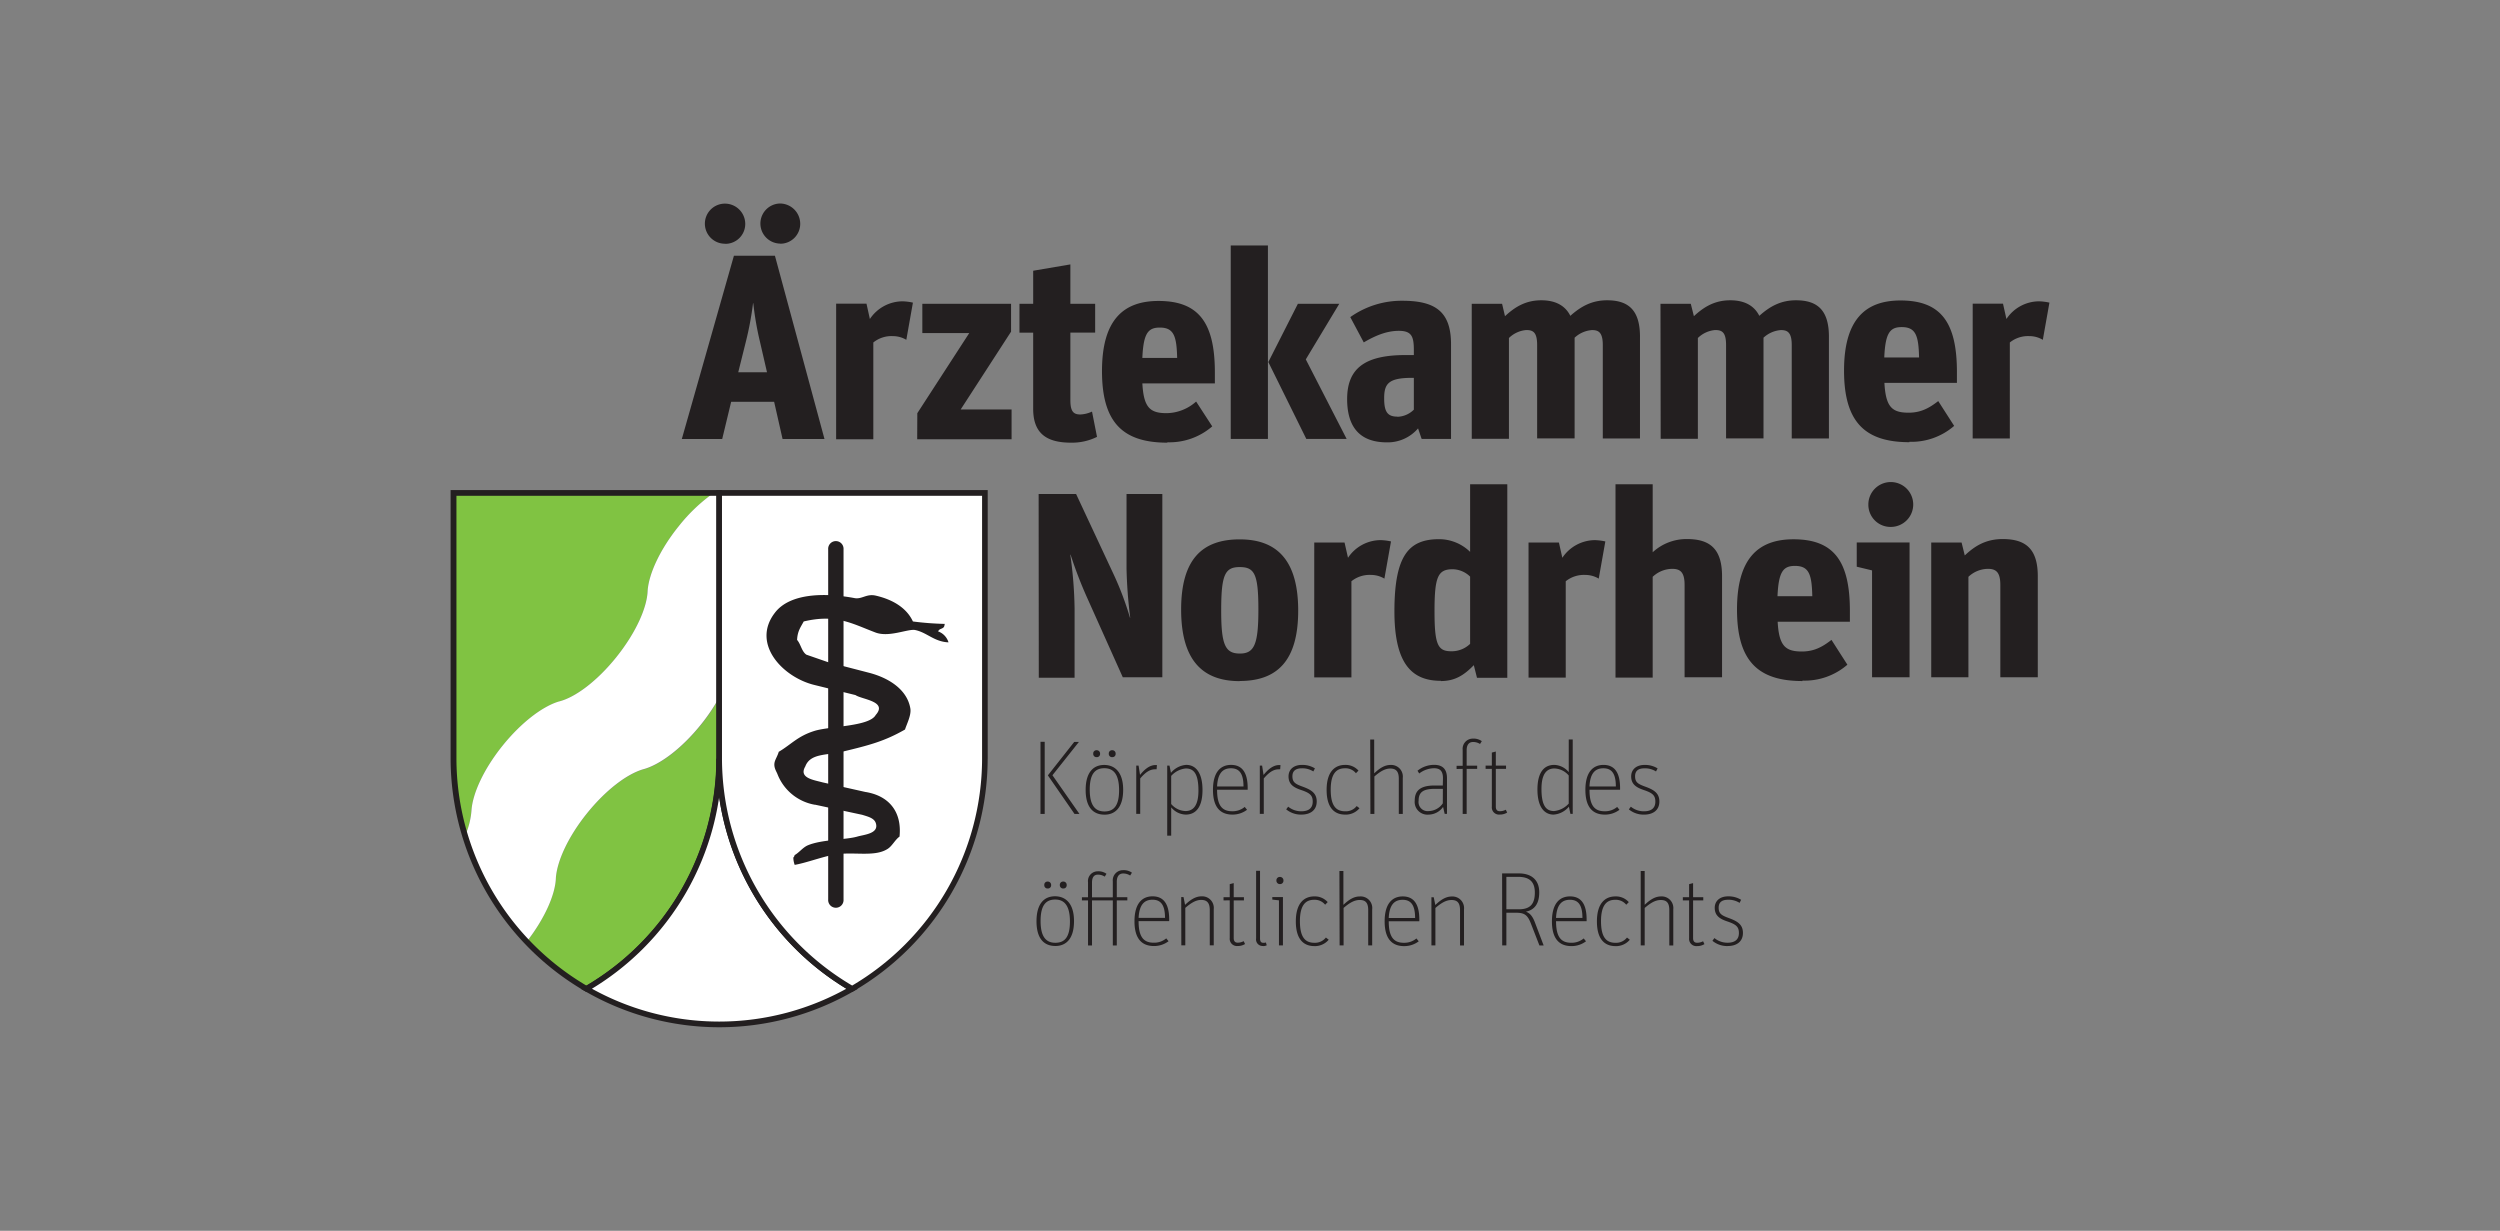 <?xml version="1.0" encoding="UTF-8"?>
<svg xmlns="http://www.w3.org/2000/svg" width="650" height="320" viewBox="0 0 650 320">
  <rect x="0" y="0" width="650" height="320" fill="#808080" stroke="none"/>
  <g id="AEKNO_Logo" transform="translate(-17888 3382)">
    <rect id="Rechteck_690" data-name="Rechteck 690" width="650" height="320" transform="translate(17888 -3382)" fill="#fff" opacity="0"></rect>
    <g id="Logo2c_mK" transform="translate(18005.156 -3329.227)">
      <path id="Pfad_13211" data-name="Pfad 13211" d="M491.955,313.878h9.659V288.923a7.508,7.508,0,0,1,5.078-1.655,6.764,6.764,0,0,1,3.5.962l1.717-9.669a13.753,13.753,0,0,0-2.741-.341,10.228,10.228,0,0,0-8.439,4.6l-.889-3.982h-7.88ZM473.5,284.921c3.7,0,4.385,2.265,4.519,7.891h-9.049c.279-6.319,1.438-7.891,4.53-7.891m1.986,29.825a16.971,16.971,0,0,0,11.655-4.137L483,304.156c-2.13,1.644-4.323,3.02-7.684,3.02-4.25,0-5.967-1.375-6.308-7.746H487.86v-2.813c0-12.886-4.137-18.615-14.675-18.615-9.183,0-14.675,5.005-14.675,18.232s5.284,18.615,17.012,18.615m-64.686-.889h9.669V287.755a7.3,7.3,0,0,1,4.519-2.068c1.789,0,2.813.61,2.813,3.909v24.272h9.731V287.682a7.446,7.446,0,0,1,4.53-1.986c1.717,0,2.813.61,2.813,3.909v24.272h9.669V287.414c0-7.063-3.154-9.463-8.573-9.463-3.909,0-6.784,1.572-9.525,4.044-1.375-2.741-3.982-4.044-7.549-4.044-3.971,0-6.784,1.644-9.463,4.137l-.807-3.227h-7.88Zm-49.122,0h9.669V287.755a7.3,7.3,0,0,1,4.519-2.068c1.789,0,2.813.61,2.813,3.909v24.272h9.742V287.682a7.415,7.415,0,0,1,4.53-1.986c1.706,0,2.8.61,2.8,3.909v24.272h9.669V287.414c0-7.063-3.154-9.463-8.563-9.463-3.909,0-6.794,1.572-9.545,4.044-1.365-2.741-3.971-4.044-7.539-4.044-3.971,0-6.784,1.644-9.452,4.137l-.755-3.216h-7.891Zm-19.339-5.76c-2.544,0-3.433-1.231-3.433-4.726,0-3.775,1.034-5.357,7.239-5.357h.476v8.273a6.3,6.3,0,0,1-4.312,1.851m-2.678,6.65a10.4,10.4,0,0,0,8.087-3.63c.486,1.375.9,2.741.962,2.741h7.611V289.389c0-8.273-3.837-11.314-12.617-11.314a23.042,23.042,0,0,0-13.578,4.25l3.506,6.577c2.668-1.572,5.75-3.009,9.111-3.009s3.909,1.5,3.909,5.005v1.293h-2.12c-10.424,0-15.223,3.3-15.223,11.458,0,6.929,3.009,11.241,10.342,11.241M318.7,314h10.486l-10.621-20.683,8.708-14.457H316.51l-7.684,15.15Zm-19.649,0h9.669V263.69h-9.669ZM280.6,285.045c3.692,0,4.385,2.265,4.519,7.891h-9.049c.279-6.319,1.437-7.891,4.53-7.891m1.986,29.825a16.971,16.971,0,0,0,11.655-4.137l-4.188-6.453a11.769,11.769,0,0,1-7.673,3.02c-4.25,0-5.967-1.375-6.308-7.746h18.853v-2.813c0-12.886-4.137-18.615-14.664-18.615-9.194,0-14.685,5.005-14.685,18.232s5.285,18.615,17.012,18.615m-38.471-28.594h3.568v19.814c0,6.722,3.909,8.78,9.876,8.78a14.613,14.613,0,0,0,6.722-1.51l-1.3-6.577a7.922,7.922,0,0,1-3.02.755c-1.717,0-2.606-.683-2.606-3.7V286.359H263.8v-7.5h-6.443V268.623l-9.669,1.644v8.594h-3.568Zm-26.588,27.705h24.541v-7.746H228.835l13.1-20.228v-7.249H218.865v7.611h12.2l-13.506,20.838Zm-21.076,0h9.669V288.923a7.487,7.487,0,0,1,5.078-1.655,6.815,6.815,0,0,1,3.5.962l1.717-9.669a13.772,13.772,0,0,0-2.751-.341,10.269,10.269,0,0,0-8.439,4.6l-.879-3.982h-7.891ZM173,288.644a82.736,82.736,0,0,0,1.851-9.938h.062a79.371,79.371,0,0,0,1.717,9.938l1.851,8.025H171Zm-5.347-25.368a5.171,5.171,0,0,0,5.171-5.171,5.285,5.285,0,0,0-5.285-5.285,5.213,5.213,0,1,0,.145,10.424m14.261,0a5.171,5.171,0,0,0,5.171-5.171,5.284,5.284,0,0,0-5.285-5.285,5.213,5.213,0,0,0,.145,10.424M156.33,314.022h10.5l2.327-9.669h11.179l2.192,9.669h10.9L180.54,266.368H169.877Z" transform="translate(-96.215 -252.65)" fill="#231f20"></path>
      <path id="Pfad_13212" data-name="Pfad 13212" d="M478.115,373.576h9.669V347.454a7.5,7.5,0,0,1,5.078-2.068c1.986,0,3.216.755,3.216,4.137v24.054h9.742V347.309c0-7.125-3.154-9.669-9.121-9.669-4.385,0-7.239,1.789-9.866,4.261l-.827-3.361h-7.891ZM467.6,334.485a5.833,5.833,0,1,0-5.833-5.75,5.76,5.76,0,0,0,5.833,5.75m-4.871,39.091h9.752V338.518H458.745v6.308l3.982.962ZM442.674,344.62c3.7,0,4.385,2.254,4.519,7.88h-9.049c.279-6.308,1.438-7.88,4.53-7.88m1.986,29.825a16.971,16.971,0,0,0,11.655-4.137l-4.137-6.453c-2.13,1.644-4.323,3.02-7.684,3.02-4.25,0-5.967-1.375-6.308-7.746h18.78v-2.813c0-12.886-4.137-18.615-14.675-18.615-9.183,0-14.675,5.016-14.675,18.242s5.285,18.615,17.012,18.615m-48.605-.889h9.669V347.454a7.477,7.477,0,0,1,5.078-2.068c1.986,0,3.216.755,3.216,4.137v24.054h9.742V347.309c0-7.125-3.154-9.669-9.121-9.669a12.958,12.958,0,0,0-8.914,3.433V323.389h-9.669Zm-22.607,0h9.669V348.612a7.529,7.529,0,0,1,5.078-1.644,6.785,6.785,0,0,1,3.5.962l1.717-9.669a13.754,13.754,0,0,0-2.741-.341,10.269,10.269,0,0,0-8.439,4.592l-.889-3.971h-7.9Zm-20.125-6.856c-3.506,0-4.323-1.789-4.323-10.424,0-8.987.889-10.9,4.736-10.9a6.64,6.64,0,0,1,4.519,1.913V364.89a6.929,6.929,0,0,1-4.933,1.924m-2.678,7.746c3.568,0,5.967-1.437,8.573-4.137l.827,3.289h7.88V323.389h-9.669v17.581a11.582,11.582,0,0,0-8.015-3.3c-7.891,0-11.665,4.137-11.665,18.791,0,13.785,4.664,18.036,12.069,18.036m-32.917-.889h9.669v-25a7.518,7.518,0,0,1,5.067-1.644,6.825,6.825,0,0,1,3.506.962l1.717-9.669a13.774,13.774,0,0,0-2.751-.341,10.238,10.238,0,0,0-8.428,4.592l-.9-3.971H317.7Zm-19.318-6.2c-3.837,0-4.871-2.254-4.871-11.169,0-9.307.962-11.314,4.809-11.314s4.861,1.779,4.861,11.034c0,8.987-1.034,11.448-4.8,11.448m-.062,7.136c9.659,0,15.212-5.171,15.212-18.3s-5.553-18.522-15.212-18.522-15.223,5.078-15.223,18.243,5.553,18.615,15.223,18.615m-52.235-.889h9.307V355.613a108.652,108.652,0,0,0-1.117-13.92s.072.062.072,0a110.428,110.428,0,0,0,4.385,11.376l9.194,20.507H278.2V325.922h-9.307V345.4a120.808,120.808,0,0,0,.962,12.679h-.072a79.783,79.783,0,0,0-4.137-11.034l-9.866-21.117H246.04Z" transform="translate(-93.15 -250.258)" fill="#231f20"></path>
      <path id="Pfad_13213" data-name="Pfad 13213" d="M425.195,440.122c2.347,0,3.982-1.148,3.982-3.413s-1.551-3.1-3.8-3.909c-1.779-.662-2.513-1.127-2.513-2.647s.982-2.068,2.461-2.068a5.315,5.315,0,0,1,2.978.817l.4-.8a6.2,6.2,0,0,0-3.361-.9c-2.265,0-3.5,1.282-3.5,2.978,0,2.068,1.344,2.9,3.309,3.557,2.265.765,2.978,1.4,2.978,3.009s-.962,2.513-2.947,2.513a5.327,5.327,0,0,1-3.423-1.21l-.517.714a6.008,6.008,0,0,0,3.94,1.365m-10-11.872v9.814a1.882,1.882,0,0,0,2.068,2.068,3.528,3.528,0,0,0,1.913-.517l-.352-.745a3.247,3.247,0,0,1-1.562.393c-.714,0-1.034-.445-1.034-1.179V428.26h2.647v-.838h-2.647v-3.661l-1.034.269v3.392H413.55v.838Zm-12.586,11.707h1.034v-9.742c1.365-1.169,2.678-2.068,4.188-2.068s2.213.734,2.213,2.627v9.183h1.034v-9.38a3.02,3.02,0,0,0-3.165-3.361c-1.613,0-2.906.9-4.271,2.182v-8.79h-1.034Zm-6.577.186a4.705,4.705,0,0,0,3.744-1.665l-.734-.569a3.6,3.6,0,0,1-2.989,1.365c-2.43,0-3.764-1.479-3.764-5.636s1.479-5.543,3.682-5.543a3.485,3.485,0,0,1,2.875,1.282l.662-.683a4.467,4.467,0,0,0-3.475-1.479c-2.679,0-4.809,1.779-4.809,6.5,0,4.892,2.234,6.422,4.809,6.422m-15.44-7.322c.165-3.527,1.562-4.726,3.62-4.726s3.247,1.22,3.247,4.726Zm0,.848h7.953v-.445c0-4.064-1.469-6.008-4.312-6.008-2.637,0-4.705,1.748-4.705,6.5,0,4.974,2.317,6.422,5.057,6.422a6.2,6.2,0,0,0,3.8-1.251l-.6-.745a4.85,4.85,0,0,1-3.247,1.127c-2.627,0-3.94-1.479-3.94-5.605m-12.917-3.1v-8.428h3.1c3.1,0,4.3,1.479,4.3,4.075,0,2.792-1.034,4.354-4.137,4.354Zm-1.086,9.4h1.086v-8.5H370.2c2.13,0,2.978.569,3.826,2.761l2.234,5.74h1.1l-2.316-6.1c-.693-1.779-1.427-2.347-2.306-2.678,2.379-.486,3.475-2.213,3.475-5.026,0-3.526-2.379-4.923-5.254-4.923h-4.4Zm-18.4,0h1.034v-9.742c1.365-1.169,2.689-2.068,4.188-2.068s2.213.734,2.213,2.627v9.183h1.034V430.6a3.02,3.02,0,0,0-3.165-3.361c-1.613,0-2.958.931-4.292,2.213l-.414-2.017h-.6Zm-11.1-7.136c.155-3.527,1.562-4.726,3.609-4.726s3.247,1.22,3.247,4.726Zm0,.848h7.953v-.445c0-4.064-1.469-6.009-4.312-6.009-2.627,0-4.705,1.748-4.705,6.5,0,4.974,2.327,6.422,5.057,6.422a6.205,6.205,0,0,0,3.806-1.251l-.6-.745a4.9,4.9,0,0,1-3.258,1.127c-2.627,0-3.94-1.479-3.94-5.605m-12.772,6.288h1.034v-9.742c1.365-1.169,2.678-2.068,4.188-2.068s2.213.734,2.213,2.627v9.183h1.034V430.6a3.02,3.02,0,0,0-3.216-3.371c-1.613,0-2.906.9-4.271,2.182v-8.79h-1.034Zm-6.577.186a4.705,4.705,0,0,0,3.744-1.665l-.734-.569a3.588,3.588,0,0,1-2.978,1.365c-2.441,0-3.775-1.479-3.775-5.636s1.479-5.543,3.692-5.543a3.485,3.485,0,0,1,2.865,1.282l.662-.682a4.467,4.467,0,0,0-3.475-1.479c-2.678,0-4.809,1.779-4.809,6.5,0,4.892,2.234,6.422,4.809,6.422m-8.925-16.122a.869.869,0,0,0,.9-.931.889.889,0,0,0-.931-.931.869.869,0,0,0-.9.931.889.889,0,0,0,.931.931m-.269,15.936h1.034V427.391h-2.761v.652l1.727.2Zm-4.137.186a2.067,2.067,0,0,0,.962-.217l-.228-.734a1.632,1.632,0,0,1-.6.1c-.569,0-.92-.238-.92-1.169v-17.56H302.6v17.581a1.706,1.706,0,0,0,1.82,1.965m-8.677-11.872v9.814a1.882,1.882,0,0,0,2.068,2.068,3.527,3.527,0,0,0,1.913-.517l-.362-.745a3.206,3.206,0,0,1-1.551.393c-.714,0-1.034-.445-1.034-1.179V428.26h2.658v-.838h-2.658v-3.661l-1.034.269v3.392h-1.613v.838Zm-12.586,11.707h1.034v-9.742c1.365-1.169,2.678-2.068,4.137-2.068s2.223.734,2.223,2.627v9.183h1.034v-9.38a3.02,3.02,0,0,0-3.164-3.361c-1.613,0-2.947.931-4.292,2.213l-.4-2.017h-.6Zm-11.107-7.136c.165-3.527,1.562-4.726,3.609-4.726s3.258,1.22,3.258,4.726Zm0,.848H280v-.445c0-4.064-1.479-6.008-4.323-6.008-2.627,0-4.7,1.748-4.7,6.5,0,4.974,2.317,6.422,5.057,6.422a6.2,6.2,0,0,0,3.8-1.251l-.6-.744a4.86,4.86,0,0,1-3.258,1.127c-2.616,0-3.93-1.479-3.93-5.605M257.31,428.26H258.9v11.707h1.034V428.26h5.409v11.707h1.034V428.26h2.741v-.838h-2.741V423.4c0-1.479.683-2.141,1.644-2.141a3.342,3.342,0,0,1,1.83.527l.465-.734a3.641,3.641,0,0,0-2.348-.652,2.637,2.637,0,0,0-2.627,2.916v4.137h-5.409v-3.826c0-1.458.6-2.068,1.531-2.068a3.237,3.237,0,0,1,1.779.517l.455-.734a3.589,3.589,0,0,0-2.3-.651,2.534,2.534,0,0,0-2.5,2.844v3.909H257.31Zm-8.883-3.1a.827.827,0,0,0,.879-.9.858.858,0,0,0-.91-.9.827.827,0,0,0-.869.9.838.838,0,0,0,.9.9m4.044,0a.827.827,0,0,0,.879-.9.848.848,0,0,0-.9-.9.827.827,0,0,0-.879.9.838.838,0,0,0,.9.9M250.4,439.274c-2.441,0-3.837-1.593-3.837-5.667s1.375-5.574,3.806-5.574,3.826,1.665,3.826,5.719-1.365,5.522-3.8,5.522m0,.838c2.813,0,4.861-1.882,4.861-6.474s-2.182-6.453-4.943-6.453-4.809,1.851-4.809,6.5,2.068,6.422,4.892,6.422" transform="translate(-93.168 -246.925)" fill="#231f20"></path>
      <path id="Pfad_13214" data-name="Pfad 13214" d="M403.422,407.083c2.358,0,3.992-1.148,3.992-3.413s-1.551-3.1-3.8-3.909c-1.779-.652-2.513-1.117-2.513-2.647s.982-2.068,2.461-2.068a5.316,5.316,0,0,1,2.978.817l.414-.8a6.205,6.205,0,0,0-3.371-.9c-2.265,0-3.5,1.282-3.5,2.978,0,2.068,1.344,2.9,3.309,3.557,2.265.765,2.978,1.4,2.978,3.009s-.962,2.513-2.958,2.513a5.305,5.305,0,0,1-3.413-1.2l-.517.7a6,6,0,0,0,3.93,1.365m-14.168-7.322c.165-3.526,1.551-4.726,3.609-4.726s3.247,1.22,3.247,4.726Zm0,.848h7.953v-.445c0-4.064-1.469-6.008-4.312-6.008-2.627,0-4.705,1.748-4.705,6.5,0,4.974,2.327,6.422,5.057,6.422a6.206,6.206,0,0,0,3.8-1.251l-.6-.745a4.85,4.85,0,0,1-3.247,1.127c-2.627,0-3.94-1.479-3.94-5.605m-9.2,5.553c-2.068,0-3.289-1.375-3.289-5.75,0-3.744,1.231-5.326,3.371-5.326a5.078,5.078,0,0,1,3.713,1.83v7.3a5.926,5.926,0,0,1-3.8,1.944m-.114.92a5.657,5.657,0,0,0,3.961-2.068l.393,1.882h.6V387.548h-1.034v8.49a5.057,5.057,0,0,0-3.775-1.882c-2.73,0-4.364,2.068-4.364,6.391s1.634,6.536,4.23,6.536M363.856,395.19V405a1.872,1.872,0,0,0,2.068,2.068,3.527,3.527,0,0,0,1.913-.517l-.352-.745a3.249,3.249,0,0,1-1.562.393c-.714,0-1.034-.445-1.034-1.179V395.18h2.658v-.838H364.89v-3.661l-1.034.269v3.392h-1.624v.838Zm-7.58,0V406.9h1.034V395.19h2.73v-.838h-2.73V390.33c0-1.479.683-2.13,1.644-2.13a3.33,3.33,0,0,1,1.83.517l.465-.734a3.66,3.66,0,0,0-2.348-.662,2.647,2.647,0,0,0-2.627,2.927v4.137h-1.582v.838Zm-5.171,8.966a4.561,4.561,0,0,1-3.661,2.006,2.358,2.358,0,0,1-2.627-2.679c0-2.192,1.1-3.1,4.24-3.1h2.068Zm0-4.643h-2.13c-3.64,0-5.171,1.282-5.171,3.94a3.32,3.32,0,0,0,3.6,3.63,4.675,4.675,0,0,0,3.775-2l.414,1.81h.6v-9.307q0-3.444-3.34-3.444a6.878,6.878,0,0,0-4.323,1.531l.445.714a6.536,6.536,0,0,1,3.847-1.365c1.758,0,2.327.951,2.327,2.647ZM332.283,406.9h1.034v-9.731c1.365-1.179,2.678-2.068,4.137-2.068s2.213.734,2.213,2.627v9.183H340.7v-9.38a3.02,3.02,0,0,0-3.164-3.361c-1.613,0-2.906.9-4.271,2.182v-8.79h-1.034Zm-6.577.186a4.706,4.706,0,0,0,3.744-1.665l-.734-.569a3.547,3.547,0,0,1-2.978,1.365c-2.441,0-3.775-1.479-3.775-5.636s1.479-5.543,3.692-5.543a3.465,3.465,0,0,1,2.865,1.282l.662-.683a4.468,4.468,0,0,0-3.475-1.479c-2.678,0-4.809,1.779-4.809,6.5,0,4.9,2.244,6.422,4.809,6.422m-11.376,0c2.348,0,3.992-1.148,3.992-3.413s-1.562-3.1-3.806-3.909c-1.779-.652-2.513-1.117-2.513-2.648s1.034-2.068,2.461-2.068a5.3,5.3,0,0,1,2.978.817l.414-.8a6.2,6.2,0,0,0-3.361-.9c-2.275,0-3.5,1.282-3.5,2.978,0,2.068,1.334,2.9,3.3,3.557,2.275.765,2.989,1.4,2.989,3.009s-.962,2.513-2.958,2.513a5.337,5.337,0,0,1-3.423-1.2l-.517.7a6.05,6.05,0,0,0,3.94,1.365m-10.8-.186h1.034v-9.214c1.313-1.531,2.461-2.379,3.878-2.379a2.3,2.3,0,0,1,.383,0l.083-1.1h-.383c-1.531,0-2.9,1.169-4.023,2.565l-.372-2.43h-.6Zm-11.107-7.136c.165-3.526,1.562-4.726,3.609-4.726s3.258,1.22,3.258,4.726Zm0,.848h7.953v-.445c0-4.064-1.479-6.008-4.323-6.008-2.627,0-4.7,1.748-4.7,6.5,0,4.974,2.317,6.422,5.057,6.422a6.205,6.205,0,0,0,3.8-1.251l-.6-.745a4.88,4.88,0,0,1-3.258,1.127c-2.616,0-3.93-1.479-3.93-5.605m-8.222,5.553a5.1,5.1,0,0,1-3.713-1.831v-7.3a5.884,5.884,0,0,1,3.8-1.944c2.068,0,3.289,1.365,3.289,5.74,0,3.744-1.231,5.336-3.371,5.336m-4.747,6.391h1.034v-7.353a5.046,5.046,0,0,0,3.775,1.882c2.73,0,4.364-2.068,4.364-6.391s-1.634-6.536-4.23-6.536a5.678,5.678,0,0,0-3.971,2.068l-.383-1.882h-.589Zm-8.056-5.657h1.034v-9.214c1.313-1.531,2.461-2.379,3.878-2.379a2.294,2.294,0,0,1,.383,0l.083-1.1H276.4c-1.531,0-2.9,1.169-4.012,2.565l-.383-2.43h-.6Zm-10.28-14.747a.827.827,0,0,0,.879-.9.858.858,0,0,0-.91-.9.827.827,0,0,0-.869.9.838.838,0,0,0,.9.9m4.044,0a.827.827,0,0,0,.879-.9.848.848,0,0,0-.9-.9.827.827,0,0,0-.879.9.838.838,0,0,0,.9.9m-2.017,14.116c-2.441,0-3.837-1.593-3.837-5.667s1.375-5.574,3.806-5.574,3.826,1.665,3.826,5.708-1.365,5.533-3.8,5.533m0,.838c2.813,0,4.861-1.882,4.861-6.474s-2.182-6.453-4.943-6.453-4.809,1.861-4.809,6.5,2.068,6.422,4.892,6.422m-16.64-.186H247.6v-18.76H246.51Zm8.852,0h1.282l-7.022-10.062,6.887-8.666h-1.22l-6.856,8.7Z" transform="translate(-93.134 -248.055)" fill="#231f20"></path>
      <path id="Pfad_13215" data-name="Pfad 13215" d="M147.6,395.7h0c-4.25,1.262-9.783,5.46-14.623,11.479s-7.746,12.337-8.066,16.743h0c-.124,4.261-2.865,10.486-7.529,16.547a69.381,69.381,0,0,0,15.512,12.244,69.061,69.061,0,0,0,34.551-59.836V377a47.34,47.34,0,0,1-4.767,7.094c-4.985,6.2-10.724,10.486-15.006,11.593" transform="translate(-97.545 -248.407)" fill="#80c342"></path>
      <path id="Pfad_13216" data-name="Pfad 13216" d="M103.584,408.064c.321-4.416,3.227-10.735,8.066-16.743s10.342-10.217,14.623-11.49h0c4.281-1.117,10.021-5.388,15.006-11.593s7.963-12.813,8.1-17.239h0c.321-4.405,3.227-10.724,8.066-16.733a44.179,44.179,0,0,1,9.111-8.677H98.91v69.092a69.288,69.288,0,0,0,3,20.083,19.474,19.474,0,0,0,1.665-6.639Z" transform="translate(-98.176 -250.163)" fill="#80c342"></path>
      <path id="Pfad_13217" data-name="Pfad 13217" d="M166.485,325.55a44.178,44.178,0,0,0-9.111,8.677c-4.84,6.008-7.746,12.327-8.066,16.733h0c-.134,4.426-3.1,10.993-8.1,17.239s-10.735,10.559-15.016,11.593h0c-4.23,1.272-9.773,5.471-14.613,11.489s-7.746,12.327-8.066,16.743h0a19.722,19.722,0,0,1-1.665,6.639,69.071,69.071,0,0,0,16.06,27.509c4.674-6.029,7.415-12.255,7.539-16.547h0c.321-4.406,3.227-10.724,8.066-16.743s10.342-10.218,14.613-11.479h0c4.281-1.117,10.021-5.388,15.006-11.6a47.794,47.794,0,0,0,4.767-7.084V325.55Z" transform="translate(-98.075 -250.165)" fill="#fff"></path>
      <path id="Pfad_13218" data-name="Pfad 13218" d="M133.847,453.861a68.627,68.627,0,0,1-34.127-59.2V325.574l-.734.745h69.092l-.734-.745v69.092a68.627,68.627,0,0,1-34.127,59.2Zm34.913-59.2V324.84H98.2v69.826a70.064,70.064,0,0,0,34.955,60.467l.362.217.372-.217A70.085,70.085,0,0,0,168.8,394.666" transform="translate(-98.2 -250.189)" fill="#231f20"></path>
      <path id="Pfad_13219" data-name="Pfad 13219" d="M166.861,392.36A69.078,69.078,0,0,1,132.307,452.2a69.03,69.03,0,0,0,69.106-.008,69.061,69.061,0,0,1-34.551-59.836" transform="translate(-97.035 -247.883)" fill="#fff"></path>
      <path id="Pfad_13220" data-name="Pfad 13220" d="M201.087,451.555a68.327,68.327,0,0,1-68.358,0v1.272a70.064,70.064,0,0,0,34.913-60.467h-1.479a70.085,70.085,0,0,0,34.913,60.467Zm-34.923-59.2a68.626,68.626,0,0,1-34.127,59.2l-1.107.641,1.107.631a69.754,69.754,0,0,0,69.837,0l1.1-.631-1.1-.641a68.616,68.616,0,0,1-34.189-59.2Z" transform="translate(-97.082 -247.883)" fill="#231f20"></path>
      <path id="Pfad_13221" data-name="Pfad 13221" d="M234.812,394.642V325.55H165.72v69.092a69.067,69.067,0,0,0,34.565,59.844,69.071,69.071,0,0,0,34.527-59.844" transform="translate(-95.894 -250.165)" fill="#fff"></path>
      <path id="Pfad_13222" data-name="Pfad 13222" d="M200.668,453.861a68.616,68.616,0,0,1-34.189-59.2V325.574l-.734.745h69.092l-.734-.745v69.092a68.606,68.606,0,0,1-34.127,59.2Zm34.9-59.2V324.84H165v69.826a70.085,70.085,0,0,0,34.913,60.467l.372.217.372-.217a70.074,70.074,0,0,0,34.9-60.467" transform="translate(-95.918 -250.189)" fill="#231f20"></path>
      <path id="Pfad_13223" data-name="Pfad 13223" d="M222.233,360.651c.455-.724.734-.5,1.375-.962.269-.341.227-.29.352-.962a77.147,77.147,0,0,1-8.273-.631c-1.655-3.578-5.305-5.719-9.68-6.722-2.4-.548-3.62,1.034-5.533.641-7.591-1.427-16.774-1.334-20.683,3.837-6.2,8.056,2.068,16.784,10.342,18.77l10.631,2.616c1.634,1.148,8.449,1.582,5.254,5.171-1.655,3.02-11.789,2.875-15.905,4.137-4.4,1.365-6.06,3.527-9.307,5.44-.248.91-.827,1.841-1.034,2.554-.4,1.406.4,2.482.683,3.206a12.772,12.772,0,0,0,9.68,7.994h.134l12.244,2.627h0c1.479.465,3.1.838,3.526,2.151.9,2.761-3.04,2.989-4.84,3.516-2.937.848-9.173.734-12.792,2.244-1.324.548-2.244,1.862-3.454,2.554-.228.548-.072.321-.352.641a5.481,5.481,0,0,0,.352,1.913c2.834-.507,6.474-1.861,9.68-2.554,5.171-1.107,10.89.7,14.478-1.6,1.2-.755,1.924-2.368,3.1-3.2.579-5.688-1.986-9.649-6.918-11.159h0a14.6,14.6,0,0,0-2.006-.455l-11.148-2.5c-2.306-.631-6.2-1.127-4.426-4.137,1.293-3.454,5.584-2.854,9.68-3.837,6.96-1.665,10.983-2.73,16.247-5.76.4-1.344,1.665-3.682,1.386-5.44-.8-4.86-5.45-7.932-10.735-9.307l-10.766-2.792-5.533-1.913c-1.231-.827-1.458-2.761-2.42-3.837.114-2.3.91-3.278,1.727-4.8,8.439-2,12.482.538,18.667,2.875,3.557,1.344,8.48-1.034,10.342-.641,3.1.672,4.881,3.03,8.635,3.2a4.374,4.374,0,0,0-2.761-2.875" transform="translate(-95.487 -249.288)" fill="#231f20"></path>
      <path id="Pfad_13224" data-name="Pfad 13224" d="M193.13,339.786v91.078a2,2,0,1,0,3.992,0V339.786a2,2,0,1,0-3.992,0" transform="translate(-94.958 -249.747)" fill="#231f20"></path>
    </g>
  </g>
</svg>
